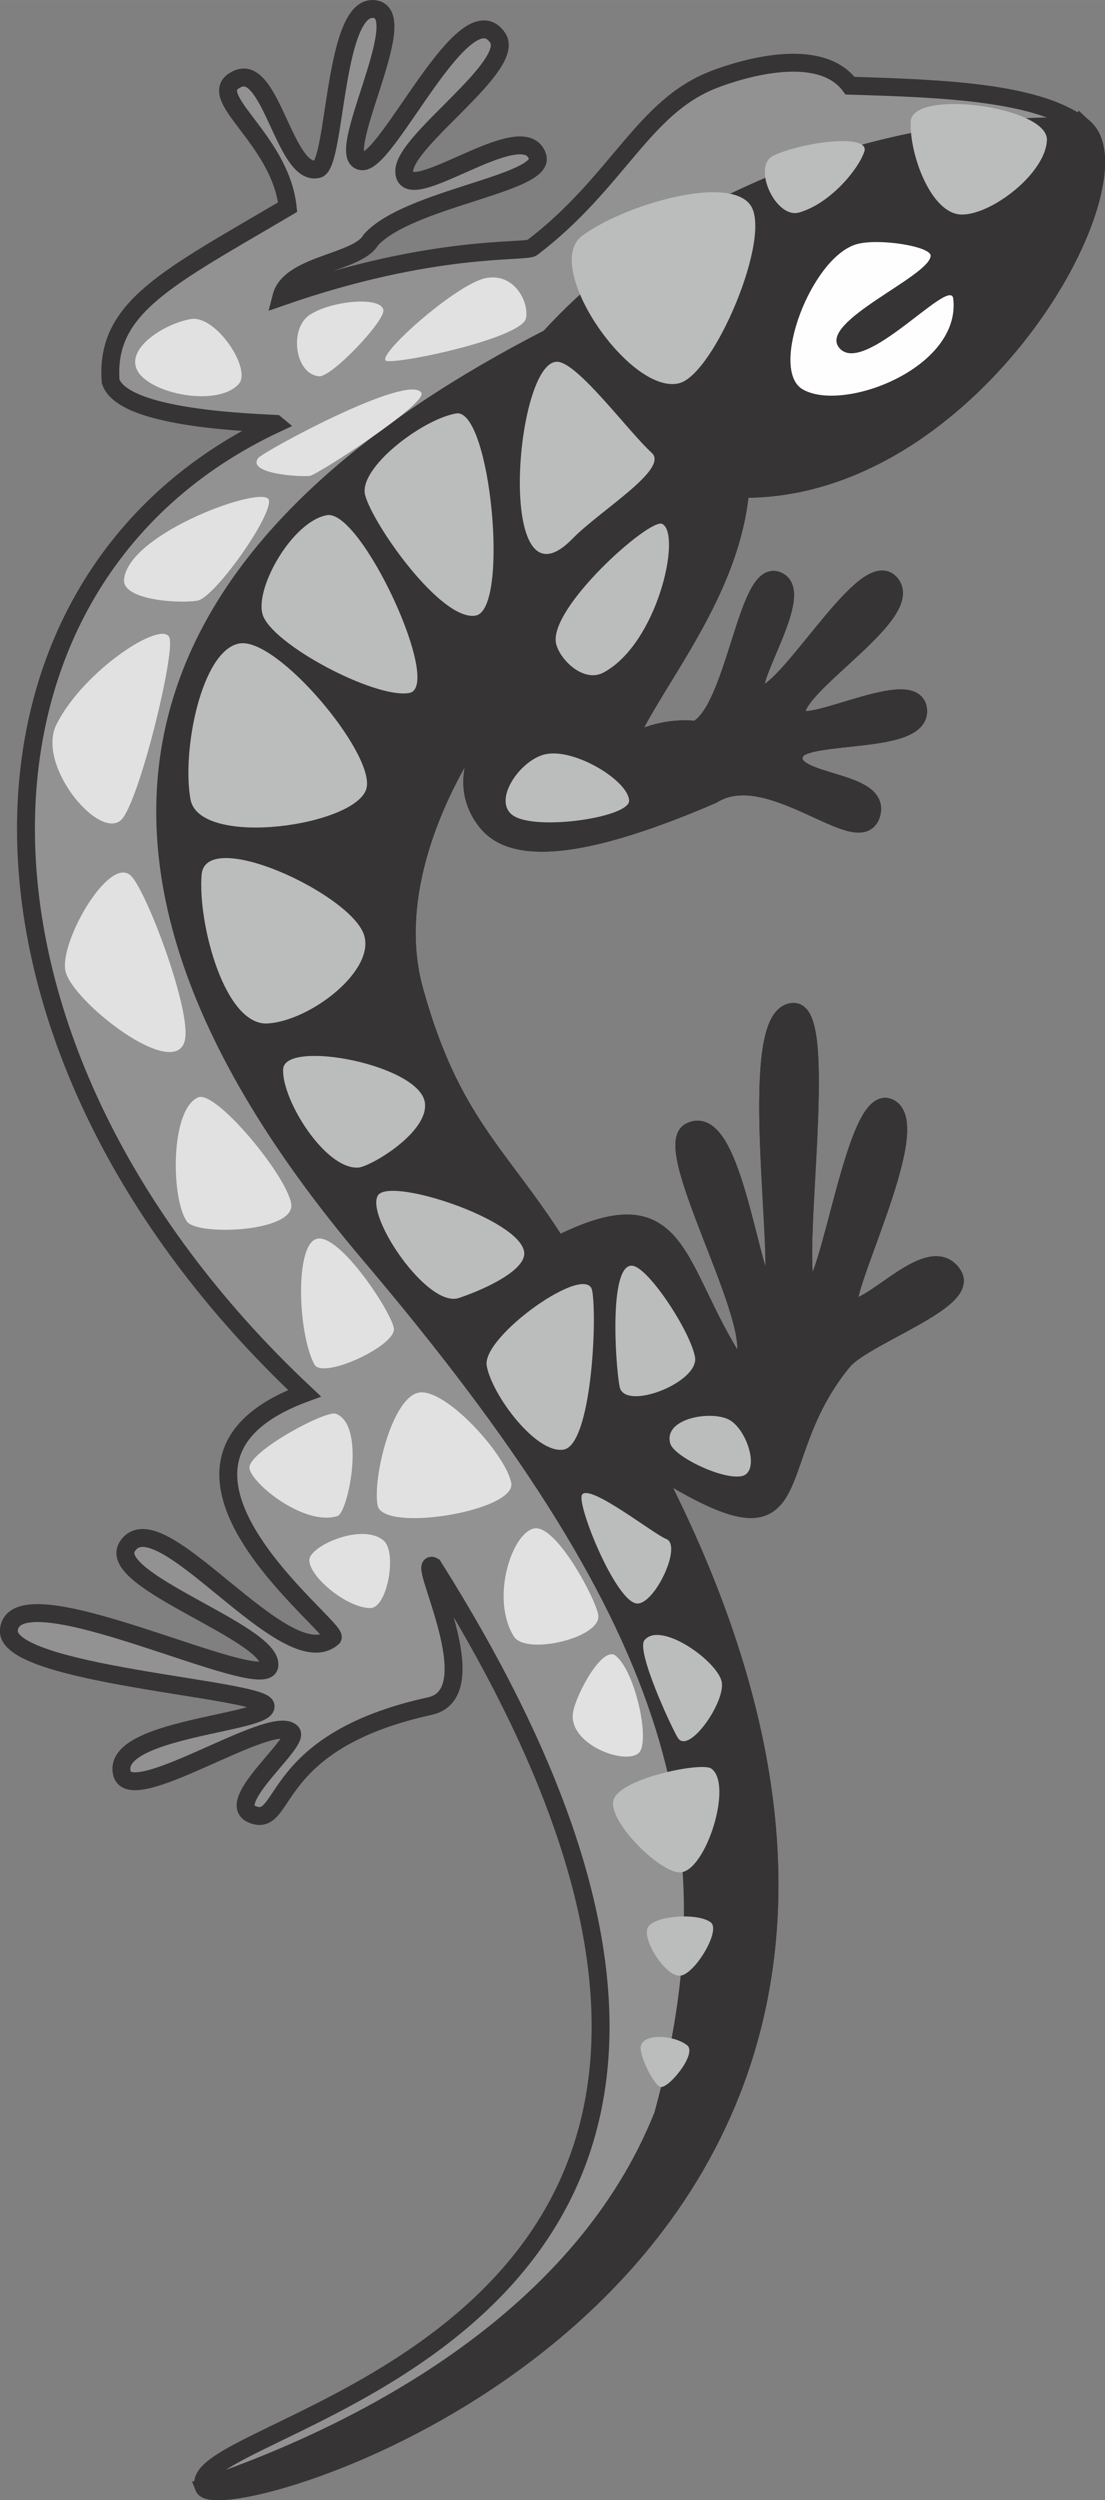 <?xml version="1.0" encoding="UTF-8"?>
<!DOCTYPE svg PUBLIC "-//W3C//DTD SVG 1.1//EN" "http://www.w3.org/Graphics/SVG/1.1/DTD/svg11.dtd">
<!-- Creator: CorelDRAW 2019 (64 Bit) -->
<svg xmlns="http://www.w3.org/2000/svg" xml:space="preserve" width="34.55mm" height="78.159mm" version="1.1" style="shape-rendering:geometricPrecision; text-rendering:geometricPrecision; image-rendering:optimizeQuality; fill-rule:evenodd; clip-rule:evenodd"
viewBox="0 0 1291.65 2921.92"
 xmlns:xlink="http://www.w3.org/1999/xlink"
 xmlns:xodm="http://www.corel.com/coreldraw/odm/2003">
 <rect x="0" y="0" width="1291.65" height="2921.92" fill="#808080" stroke="none"/>
 <defs>
  <style type="text/css">
   <![CDATA[
    .str0 {stroke:#373435;stroke-width:20.93;stroke-miterlimit:3.864}
    .fil3 {fill:none;fill-rule:nonzero}
    .fil4 {fill:#FEFEFE;fill-rule:nonzero}
    .fil2 {fill:#373435;fill-rule:nonzero}
    .fil0 {fill:#00A972;fill-rule:nonzero}
    .fil1 {fill:#929292;fill-rule:nonzero}
    .fil5 {fill:#BBBCBC;fill-rule:nonzero}
    .fil6 {fill:#E1E1E1;fill-rule:nonzero}
   ]]>
  </style>
 </defs>
 <g id="Ebene_x0020_1">
  <path class="fil0" d="M322.09 495.36c-48.89,-2.39 -179.28,-8.71 -192.75,-49.62 -6.56,-86.83 66.2,-120.69 206.9,-203.71 -8.97,-81.95 -101.96,-131.36 -57.9,-150.11 38.51,-16.39 55.19,115.13 93.07,105.69 21.63,-5.38 18.24,-197.2 67.79,-186.76 42.79,9.01 -51.69,174.93 -15.99,177.61 30.21,2.27 120.04,-200.25 158.46,-144.41 22.25,32.35 -108.25,119.39 -109.12,155.49 -1.16,47.78 139.96,-67.19 155.76,-16.41 9.79,31.49 -151.32,48.68 -194.92,97.35 -15.35,26.93 -94.64,28.04 -104.47,66.38 178.49,-62.19 285.27,-51.46 293.1,-57.44 100.07,-76.25 129.37,-164.21 211.76,-196.25 37.01,-14.39 125.25,-39.7 159.89,6.96 109.73,3.29 221.44,7.39 272.78,48.53 72.26,57.94 -126.9,427.14 -401.03,422.61 -10.39,121.63 -98.66,220.69 -132.73,295.96 6.87,3.41 33.01,-19 81.2,-14.3 44.76,-21.06 59.03,-186.07 93.63,-174.77 36.79,12.04 -38.87,121.45 -22.85,132.64 26.4,18.44 124.61,-162.48 155.59,-129.62 34.22,36.33 -128.13,128.64 -107.69,157.47 12.32,17.38 138.66,-50.99 140.67,-8.27 1.88,40.49 -131.85,24.5 -143.5,48.33 -19.43,39.7 105.51,29.81 88.11,74.63 -15.55,40.04 -119.6,-65.8 -185.03,-24.6 -172.04,74.16 -238.71,64.19 -264.44,31.15 -55.34,-71.06 48.48,-151.58 36.62,-166.97 -52.28,53.19 -161.08,218.44 -120.76,364.29 42.89,155.11 99.85,191.19 167.32,298.1 146.23,-73.75 134.36,24.73 210.04,141.13 50.16,-15.43 -93.53,-253.61 -55.04,-273.94 51.57,-27.22 72.02,188.85 92.73,189.28 23.01,0.49 -32.39,-326.56 27.97,-329.23 45.53,-2.03 -6.67,321.57 19.23,326.04 23.45,4.04 52.97,-234.3 93.14,-213.9 43.31,21.99 -64.68,228.91 -45.42,233.32 24.77,5.67 93.87,-79.84 120.01,-37.8 18.46,29.71 -97.83,68.58 -127.27,98.7 -103,122.55 -24.92,248.85 -226.26,121.8 498.07,951.74 -503.3,1243.09 -522.34,1195.94 -33.16,-82.13 842.15,-164.85 267.98,-1076.2 -21.35,-12.27 65.6,146.76 -3.1,163.24 -192.6,41.86 -166.41,144.57 -208.77,126.53 -33.3,-14.19 57.95,-85.01 45.98,-95.93 -24.37,-22.22 -187.3,89.29 -197.85,48.26 -13.59,-52.73 172.29,-58.44 167.82,-79 -4.35,-19.98 -306.17,-36.33 -300,-89.02 8.33,-71.1 301.09,79.11 304.53,41.77 3.52,-38.21 -190.82,-99.14 -166.3,-138.64 36.38,-58.59 185.8,154.25 240.21,106.13 7.99,-11.62 -254.55,-203.54 -32.88,-285.54 -433.36,-407.4 -423.49,-949.99 -33.87,-1132.88z"/>
  <path class="fil1 str0" d="M322.09 495.36c-48.89,-2.39 -179.28,-8.71 -192.75,-49.62 -6.56,-86.83 66.2,-120.69 206.9,-203.71 -8.97,-81.95 -101.96,-131.36 -57.9,-150.11 38.51,-16.39 55.19,115.13 93.07,105.69 21.63,-5.38 18.24,-197.2 67.79,-186.76 42.79,9.01 -51.69,174.93 -15.99,177.61 30.21,2.27 120.04,-200.25 158.46,-144.41 22.25,32.35 -108.25,119.39 -109.12,155.49 -1.16,47.78 139.96,-67.19 155.76,-16.41 9.79,31.49 -151.32,48.68 -194.92,97.35 -15.35,26.93 -94.64,28.04 -104.47,66.38 178.49,-62.19 285.27,-51.46 293.1,-57.44 100.07,-76.25 129.37,-164.21 211.76,-196.25 37.01,-14.39 125.25,-39.7 159.89,6.96 109.73,3.29 221.44,7.39 272.78,48.53 72.26,57.94 -126.9,427.14 -401.03,422.61 -10.39,121.63 -98.66,220.69 -132.73,295.96 6.87,3.41 33.01,-19 81.2,-14.3 44.76,-21.06 59.03,-186.07 93.63,-174.77 36.79,12.04 -38.87,121.45 -22.85,132.64 26.4,18.44 124.61,-162.48 155.59,-129.62 34.22,36.33 -128.13,128.64 -107.69,157.47 12.32,17.38 138.66,-50.99 140.67,-8.27 1.88,40.49 -131.85,24.5 -143.5,48.33 -19.43,39.7 105.51,29.81 88.11,74.63 -15.55,40.04 -119.6,-65.8 -185.03,-24.6 -172.04,74.16 -238.71,64.19 -264.44,31.15 -55.34,-71.06 48.48,-151.58 36.62,-166.97 -52.28,53.19 -161.08,218.44 -120.76,364.29 42.89,155.11 99.85,191.19 167.32,298.1 146.23,-73.75 134.36,24.73 210.04,141.13 50.16,-15.43 -93.53,-253.61 -55.04,-273.94 51.57,-27.22 72.02,188.85 92.73,189.28 23.01,0.49 -32.39,-326.56 27.97,-329.23 45.53,-2.03 -6.67,321.57 19.23,326.04 23.45,4.04 52.97,-234.3 93.14,-213.9 43.31,21.99 -64.68,228.91 -45.42,233.32 24.77,5.67 93.87,-79.84 120.01,-37.8 18.46,29.71 -97.83,68.58 -127.27,98.7 -103,122.55 -24.92,248.85 -226.26,121.8 498.07,951.74 -503.3,1243.09 -522.34,1195.94 -33.16,-82.13 842.15,-164.85 267.98,-1076.2 -21.35,-12.27 65.6,146.76 -3.1,163.24 -192.6,41.86 -166.41,144.57 -208.77,126.53 -33.3,-14.19 57.95,-85.01 45.98,-95.93 -24.37,-22.22 -187.3,89.29 -197.85,48.26 -13.59,-52.73 172.29,-58.44 167.82,-79 -4.35,-19.98 -306.17,-36.33 -300,-89.02 8.33,-71.1 301.09,79.11 304.53,41.77 3.52,-38.21 -190.82,-99.14 -166.3,-138.64 36.38,-58.59 185.8,154.25 240.21,106.13 7.99,-11.62 -254.55,-203.54 -32.88,-285.54 -433.36,-407.4 -423.49,-949.99 -33.87,-1132.88z"/>
  <path class="fil2" d="M1266.45 148.67c70.95,65.4 -129.42,425.8 -401.03,422.59 -10.4,121.64 -98.66,220.71 -132.73,295.96 6.87,3.42 33,-19 81.2,-14.28 44.76,-21.08 59.03,-186.08 93.61,-174.77 36.81,12.04 -38.85,121.44 -22.83,132.63 26.39,18.44 124.6,-162.48 155.57,-129.62 34.24,36.33 -128.11,128.64 -107.69,157.46 12.33,17.4 138.66,-50.97 140.67,-8.26 1.9,40.48 -131.83,24.51 -143.49,48.34 -19.42,39.69 105.51,29.79 88.1,74.62 -15.54,40.05 -119.59,-65.79 -185.03,-24.58 -172.04,74.14 -238.7,64.19 -264.44,31.15 -55.33,-71.06 48.49,-151.58 36.62,-166.97 -52.28,53.19 -161.07,218.44 -120.75,364.28 42.88,155.11 99.85,191.2 167.31,298.11 146.25,-73.76 134.36,24.73 210.05,141.12 50.14,-15.42 -93.53,-253.6 -55.03,-273.92 51.55,-27.22 72.01,188.84 92.71,189.28 23.03,0.49 -32.39,-326.56 27.97,-329.23 45.52,-2.03 -6.66,321.57 19.23,326.03 23.45,4.04 52.98,-234.29 93.15,-213.9 43.29,21.99 -64.68,228.92 -45.42,233.33 24.76,5.67 93.88,-79.86 120,-37.81 18.48,29.73 -97.83,68.59 -127.27,98.72 -103,122.55 -24.91,248.84 -226.26,121.78 498.08,951.74 -503.3,1243.09 -522.33,1195.95 194.95,-66.65 443.38,-200.31 536.57,-434.66 90.89,-330.98 14.53,-584.85 -342.82,-1006.21 -450.51,-531.19 -197.55,-861.75 209.91,-1070.96 194.66,-213.32 492.64,-254.64 624.44,-246.16z"/>
  <path class="fil3 str0" d="M1266.45 148.67c70.95,65.4 -129.42,425.8 -401.03,422.59 -10.4,121.64 -98.66,220.71 -132.73,295.96 6.87,3.42 33,-19 81.2,-14.28 44.76,-21.08 59.03,-186.08 93.61,-174.77 36.81,12.04 -38.85,121.44 -22.83,132.63 26.39,18.44 124.6,-162.48 155.57,-129.62 34.24,36.33 -128.11,128.64 -107.69,157.46 12.33,17.4 138.66,-50.97 140.67,-8.26 1.9,40.48 -131.83,24.51 -143.49,48.34 -19.42,39.69 105.51,29.79 88.1,74.62 -15.54,40.05 -119.59,-65.79 -185.03,-24.58 -172.04,74.14 -238.7,64.19 -264.44,31.15 -55.33,-71.06 48.49,-151.58 36.62,-166.97 -52.28,53.19 -161.07,218.44 -120.75,364.28 42.88,155.11 99.85,191.2 167.31,298.11 146.25,-73.76 134.36,24.73 210.05,141.12 50.14,-15.42 -93.53,-253.6 -55.03,-273.92 51.55,-27.22 72.01,188.84 92.71,189.28 23.03,0.49 -32.39,-326.56 27.97,-329.23 45.52,-2.03 -6.66,321.57 19.23,326.03 23.45,4.04 52.98,-234.29 93.15,-213.9 43.29,21.99 -64.68,228.92 -45.42,233.33 24.76,5.67 93.88,-79.86 120,-37.81 18.48,29.73 -97.83,68.59 -127.27,98.72 -103,122.55 -24.91,248.84 -226.26,121.78 498.08,951.74 -503.3,1243.09 -522.33,1195.95 194.95,-66.65 443.38,-200.31 536.57,-434.66 90.89,-330.98 14.53,-584.85 -342.82,-1006.21 -450.51,-531.19 -197.55,-861.75 209.91,-1070.96 194.66,-213.32 492.64,-254.64 624.44,-246.16z"/>
  <path class="fil4" d="M937.95 454.79c-39.04,-23.37 10.55,-154.75 63.67,-169.5 25.88,-7.18 86.98,2.71 86.22,13.71 -1.32,23.99 -130.66,76.53 -107.3,106.95 27.9,36.31 130.59,-83.98 133.72,-56.95 9.4,81.28 -129.48,133.81 -176.31,105.79z"/>
  <path class="fil5" d="M651.33 422.78c23.83,0.55 82.8,81.16 110.45,106.38 20.77,18.94 -60.48,67.43 -92.64,100.44 -90.44,92.87 -67.59,-207.95 -17.82,-206.82z"/>
  <path class="fil5" d="M306.8 717.55c-8.57,-31.5 35.31,-108.45 75.44,-115.51 40.13,-7.05 136.23,200.75 96.08,207.82 -40.13,7.07 -162.08,-57.7 -171.52,-92.32z"/>
  <path class="fil5" d="M222.61 933.97c-10.25,-57.99 13.27,-174.25 57.24,-181.99 43.96,-7.74 157.16,127.02 148.75,168.39 -9.07,44.61 -195.74,71.6 -205.99,13.6z"/>
  <path class="fil5" d="M235.65 1022.31c4.43,-56.16 172.96,21.84 189.61,69.56 14.55,41.61 -61.48,100.69 -112.01,104.21 -50.51,3.54 -82.13,-116.55 -77.6,-173.77z"/>
  <path class="fil5" d="M331.02 1249.17c2.43,-34.61 159.18,-5.08 165.62,39.38 5.01,34.7 -64.01,75.24 -78.06,75.99 -39.2,2.06 -89.98,-80.78 -87.56,-115.37z"/>
  <path class="fil5" d="M441.55 1397.39c12.62,-22.87 167.24,27.85 171.22,66.22 2.04,19.7 -41.27,41.4 -76.24,53.28 -36.58,12.43 -108.8,-94.47 -94.98,-119.5z"/>
  <path class="fil5" d="M568.91 1596.07c-6.04,-34.16 117.3,-121.81 123.33,-87.65 6.04,34.14 -1.12,180 -33.29,185.65 -32.15,5.67 -84,-63.85 -90.04,-98z"/>
  <path class="fil5" d="M724.18 1620.28c-5.25,-29.74 -12.05,-142.99 14.72,-141.1 18.83,1.32 68.26,77.06 73.51,106.79 5.26,29.74 -82.98,64.04 -88.23,34.32z"/>
  <path class="fil5" d="M745.44 1874.02c-24.71,0.92 -72.23,-117.03 -65.02,-127.31 9.11,-12.99 83.64,46.17 98.43,51.92 18.69,7.26 -12.53,74.59 -33.41,75.38z"/>
  <path class="fil5" d="M792.15 2030.72c-7.78,-12.96 -48.9,-101.64 -38.82,-113.9 19.04,-23.13 86.13,25.17 90.35,49.03 4.22,23.84 -39.05,85.63 -51.53,64.86z"/>
  <path class="fil6" d="M66.05 846.53c31.77,-63.11 123.07,-122.37 131.94,-101.55 7.04,16.54 -32.29,180.05 -54.05,210.53 -23.35,32.72 -102.68,-59.73 -77.89,-108.98z"/>
  <path class="fil6" d="M76.34 1134.06c-6.29,-35.62 53.45,-137.91 77.79,-109.46 19.94,23.29 69.05,156.45 62.12,190.37 -10.41,50.92 -133.68,-45.72 -139.9,-80.91z"/>
  <path class="fil6" d="M218.62 1427.67c-18.54,-25.14 -20.2,-130.46 12.91,-145.19 20.43,-9.07 102.91,90.47 108.84,124.02 5.93,33.55 -109.32,38.03 -121.76,21.17z"/>
  <path class="fil6" d="M144.99 676.93c5.74,-54.82 165.93,-111.77 169.37,-92.35 3.43,19.43 -63.53,113.84 -83.59,117.38 -20.08,3.54 -88.38,-0.16 -85.78,-25.03z"/>
  <path class="fil6" d="M301.64 535.49c5.16,-7.35 175.09,-99.68 190.81,-76.63 8.35,12.24 -121.12,95.63 -129.99,97.2 -8.86,1.56 -74.03,-1.77 -60.82,-20.57z"/>
  <path class="fil6" d="M568.42 324.87c35.07,-6.17 50.6,31.47 46.21,47.57 -6.08,22.21 -140.51,51.74 -162.19,49.48 -18.25,-1.88 81.24,-90.93 115.98,-97.05z"/>
  <path class="fil5" d="M774.06 612.25c22.99,11.62 -5.1,139.41 -68.46,173.65 -23.08,12.46 -50.58,-14.26 -55.44,-33.13 -10.55,-41.01 109.38,-147.86 123.9,-140.52z"/>
  <path class="fil6" d="M367.59 1594.7c-19.61,-36.12 -23.35,-142.39 3.51,-147.12 26.84,-4.74 85.75,84.66 89.29,104.68 3.55,20.03 -83.09,60.32 -92.8,42.44z"/>
  <path class="fil6" d="M441.33 1759.1c-5.78,-32.7 17.07,-126.14 48.35,-131.63 31.28,-5.51 102.16,73.1 107.94,105.78 5.78,32.7 -150.51,58.53 -156.29,25.85z"/>
  <path class="fil6" d="M624.61 1786.21c25.97,-4.58 73.23,85.04 74.78,101.96 2.42,26.22 -84.84,46.65 -98.74,24.27 -27.71,-44.59 -2.01,-121.65 23.96,-126.23z"/>
  <path class="fil6" d="M669.88 2000.89c3.79,-21.48 34.6,-78.35 49.87,-65.84 23.19,19.01 40.37,99.87 27.21,113.24 -15.33,15.56 -83.68,-9.94 -77.08,-47.4z"/>
  <path class="fil6" d="M361.89 368.07c25.73,-16.96 83.3,-21.99 86.22,-5.88 2.3,12.62 -60.53,78.81 -75.12,77.55 -28.66,-2.49 -35.09,-55.84 -11.1,-71.67z"/>
  <path class="fil6" d="M222.75 372.88c29.81,-5.25 71.81,58.79 56.36,75.82 -24.88,27.47 -103.7,11.66 -118.42,-15.43 -14.4,-26.56 32.24,-55.15 62.05,-60.39z"/>
  <path class="fil6" d="M291.62 1716.18c-3.28,-18.54 89.04,-68.56 101.08,-63.96 35.45,13.56 14.1,115.57 1.84,119.5 -38.05,12.2 -99.63,-36.99 -102.91,-55.53z"/>
  <path class="fil5" d="M426.86 578.86c-8.57,-31.49 66.11,-88.64 106.25,-95.69 40.13,-7.07 63,229.19 22.87,236.24 -40.13,7.05 -119.7,-105.93 -129.11,-140.55z"/>
  <path class="fil5" d="M638.19 881.3c34.38,-6.79 96.43,31.39 97.18,54.35 0.65,19.72 -109.37,35.74 -135.76,17.29 -24.8,-17.32 8.89,-65.78 38.57,-71.64z"/>
  <path class="fil6" d="M432.83 1879.31c-30.27,-0.22 -79,-43.59 -70.14,-60.2 8.86,-16.64 63.27,-38.38 85.99,-18.44 15.64,13.74 4.11,78.79 -15.85,78.64z"/>
  <path class="fil5" d="M680.29 275.75c47.13,-35.45 169.65,-72.18 196.52,-36.61 26.86,35.57 -41.84,198.21 -82.84,208.69 -57.18,14.64 -160.82,-136.63 -113.68,-172.08z"/>
  <path class="fil5" d="M1123.32 250.69c-34.74,-1.21 -60.19,-69.23 -58.82,-108.37 1.37,-39.16 160.62,-17.84 159.25,21.29 -1.36,39.16 -65.69,88.29 -100.43,87.08z"/>
  <path class="fil5" d="M716.67 2105.65c3.01,-26.49 103.12,-46.91 114.7,-38.81 25.93,18.12 -6.16,119.51 -35.96,121.36 -22.45,1.38 -81.74,-56.05 -78.74,-82.55z"/>
  <path class="fil5" d="M756.58 2254.14c4.45,-15.22 58.57,-19.52 74.21,-7.53 12.34,9.46 -18.8,60.76 -35.5,62.29 -16.98,1.56 -43.17,-39.54 -38.71,-54.76z"/>
  <path class="fil5" d="M866.02 1725.3c-23.2,3.53 -78.32,-23.17 -82.6,-38.45 -8.07,-28.83 45.67,-38.48 67.67,-28.25 22,10.23 38.92,63.03 14.93,66.69z"/>
  <path class="fil5" d="M904.48 181.64c35.89,-16.34 113.34,-25.7 105.78,-4.28 -8,22.66 -41.4,61.23 -76.27,70.98 -27.69,7.73 -55.68,-54.77 -29.52,-66.69z"/>
  <path class="fil5" d="M749.03 2391.36c3.43,-15.48 38.47,-13.15 54.11,-1.17 12.34,9.45 -21.5,50.93 -31.04,48.74 -7.79,-1.79 -25.32,-37.4 -23.07,-47.57z"/>
 </g>
</svg>
